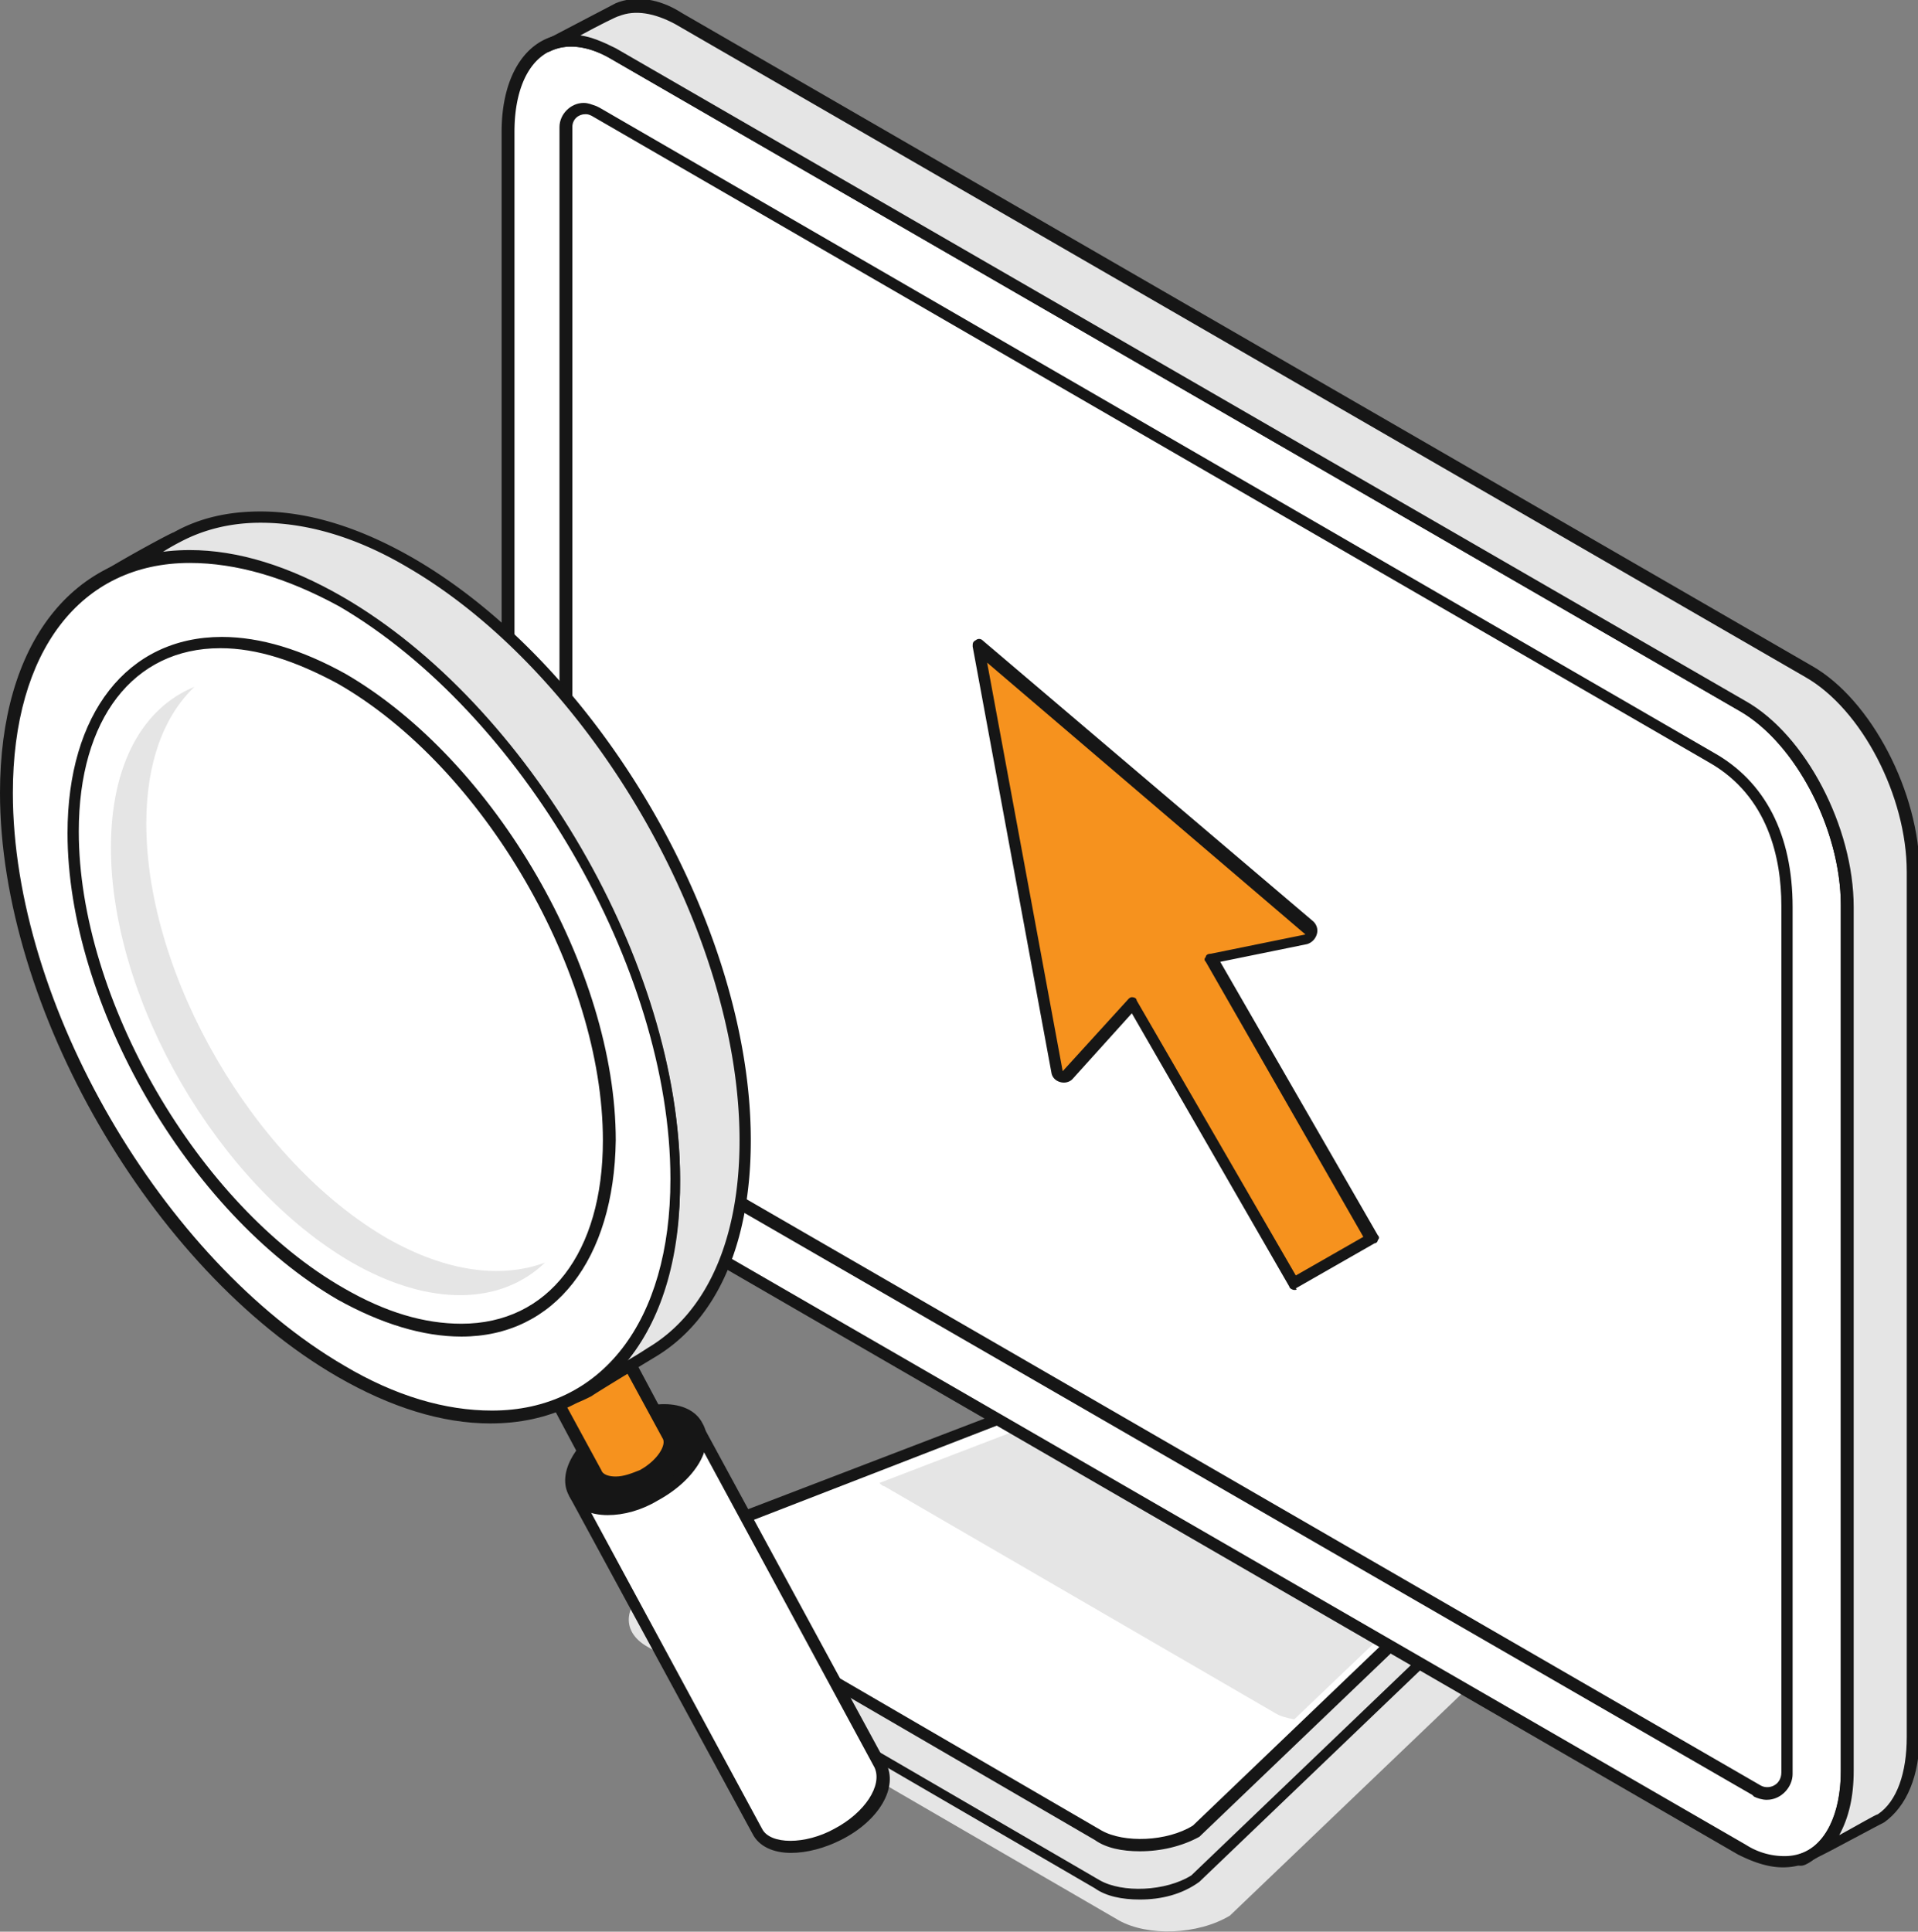 <svg width="142" height="143" viewBox="0 0 142 143" fill="none" xmlns="http://www.w3.org/2000/svg"><rect x="0" y="0" width="142" height="143" fill="#808080" stroke="none"/><g clip-path="url(#clip0_51_528)"><path d="M82.843 142.167l-34.875-20.242c-2.142-1.19-1.785-3.333.595-4.762l30.59-11.788c2.381-1.429 6.071-1.548 8.213-.357l23.449 13.693c2.142 1.19 1.785 3.334-.595 4.762L91.056 141.81c-2.38 1.429-6.07 1.548-8.213.357z" fill="#E5E5E5"/><path d="M81.177 139.547l-30.709-17.86c-.833-.476-1.19-1.072-1.31-1.786v-3.572c0-.833.596.595 1.786-.119l27.02-10.359c2.142-1.191 5.356-1.429 7.26-.357l20.711 12.145c.595.357 1.071-1.191 1.19-.715v3.691c0 .834-.595 1.667-1.785 2.382L88.438 139.19c-2.143 1.191-5.356 1.429-7.26.357z" fill="#E5E5E5"/><path d="M84.39 140.619c-1.308 0-2.499-.238-3.332-.834l-30.709-17.86c-.952-.595-1.428-1.309-1.428-2.143v-3.691c0-.595.476-.714.595-.714.238 0 .357.119.476.119.238.119.595.238.952.119l27.02-10.359c2.023-1.191 5.713-1.429 7.617-.238l20.711 12.145s.238-.239.238-.358c.119-.238.357-.476.595-.476.119 0 .357 0 .476.357 0 .119.119.238 0 3.334v.476c0 1.072-.714 2.025-2.023 2.739l-16.783 16.074c-1.31.953-2.857 1.31-4.404 1.31zm-34.755-23.933v3.215c0 .476.357 1.072 1.071 1.429l30.71 17.86c1.666.953 4.88.834 6.784-.357l16.783-16.074c1.071-.596 1.666-1.429 1.666-2.024v-2.739c-.238.238-.714.357-1.071.119l-20.592-12.264c-1.666-.952-4.88-.833-6.785.357l-27.019 10.359c-.476.238-1.19.238-1.547.119z" fill="#161616"/><path d="M81.177 135.975l-30.71-17.86c-1.904-1.071-1.666-2.977.477-4.167l27.02-10.359c2.142-1.191 5.356-1.429 7.26-.357l20.711 12.145c1.904 1.071 1.666 2.976-.476 4.167l-16.902 16.193c-2.262 1.072-5.476 1.31-7.38.238z" fill="#fff"/><path d="M84.39 137.047c-1.308 0-2.499-.238-3.332-.834l-30.71-17.86c-1.07-.476-1.547-1.19-1.547-2.143 0-1.071.715-2.024 2.024-2.738l27.02-10.359c2.023-1.191 5.713-1.429 7.617-.238l20.711 12.144c.952.596 1.428 1.31 1.428 2.144 0 1.071-.714 2.024-2.023 2.738l-16.783 16.074c-1.31.715-2.857 1.072-4.404 1.072zm-2.38-34.172c-1.428 0-2.856.357-3.809.952l-27.019 10.478c-.952.595-1.428 1.31-1.428 1.905 0 .715.595 1.191 1.071 1.429l30.71 17.86c1.666.953 4.88.834 6.784-.357l16.783-16.074c1.071-.596 1.666-1.31 1.666-2.024 0-.715-.595-1.191-1.071-1.429l-20.711-12.026c-.714-.476-1.785-.714-2.976-.714z" fill="#161616"/><path d="M104.03 116.091l-19.401-11.43c-1.785-.953-4.761-.834-6.785.238l-12.736 4.881c.12.119.239.239.358.239l28.923 16.788c.357.238.833.357 1.428.476l7.856-7.501c1.905-.952 2.024-2.738.357-3.691z" fill="#E5E5E5"/><path d="M128.907 136.927L45.35 88.587c-4.285-2.501-7.737-9.05-7.737-14.765V9.763c0-5.715 3.452-8.334 7.737-5.834l83.676 48.341c4.285 2.5 7.737 9.05 7.737 14.765v63.939c-.119 5.834-3.571 8.454-7.856 5.953z" fill="#fff"/><path d="M132.002 138.237c-1.071 0-2.143-.357-3.333-.952L45.112 88.944c-4.404-2.501-7.975-9.407-7.975-15.241V9.763c0-4.405 2.023-7.263 5.118-7.263 1.071 0 2.142.358 3.333.953l83.676 48.341c4.404 2.5 7.975 9.288 7.975 15.241v63.939c-.119 4.525-2.143 7.263-5.237 7.263zM42.255 3.453c-2.619 0-4.166 2.5-4.166 6.31v64.059c0 5.596 3.333 12.026 7.499 14.407l83.676 48.341a5.26 5.26 0 002.857.834c2.618 0 4.166-2.501 4.166-6.311V67.035c0-5.596-3.333-12.026-7.499-14.407L45.112 4.287c-1.072-.596-2.024-.834-2.857-.834z" fill="#161616"/><path d="M129.978 132.403L47.492 84.776c-3.452-2.143-5.594-6.549-5.594-11.073V9.406c0-1.071 1.19-1.666 2.023-1.19.12 0 .238.119.238.119l82.486 47.746c4.047 2.381 5.595 6.549 5.595 11.073v64.178c0 1.19-1.191 1.905-2.262 1.309v-.238z" fill="#fff"/><path d="M130.811 133.237c-.357 0-.714-.119-.952-.238l-.119-.119-82.486-47.627c-3.57-2.263-5.832-6.668-5.832-11.43V9.406c0-.953.833-1.786 1.785-1.786.357 0 .595.119.952.238l.238.119 82.486 47.746c3.809 2.143 5.833 6.072 5.833 11.43v64.178c0 .952-.833 1.905-1.905 1.905zM43.326 8.454c-.476 0-.952.357-.952.953v64.415c0 4.406 2.142 8.573 5.356 10.597l82.605 47.746c.595.357 1.548 0 1.548-.952V67.035c0-3.453-.953-8.096-5.357-10.597L43.802 8.573c-.238-.119-.357-.119-.476-.119z" fill="#161616"/><path d="M133.787 49.77L50.23 1.43C48.563.476 47.016.237 45.707.714c-.12.119-5 2.62-5.238 2.738 1.31-.595 2.976-.476 4.762.477l83.676 48.34c4.285 2.501 7.737 9.05 7.737 14.765v63.939c0 3.573-1.309 5.954-3.452 6.549.119 0 .357 0 .714-.238.119 0 5.118-2.738 5.237-2.858 1.429-1.071 2.381-3.095 2.381-6.072v-63.82c0-5.715-3.452-12.383-7.737-14.764z" fill="#E5E5E5"/><path d="M133.311 138.118s-.119 0 0 0c-.238 0-.476-.119-.476-.357s.119-.357.357-.476c1.904-.595 3.095-2.977 3.095-6.192V67.035c0-5.596-3.333-12.026-7.499-14.407L45.111 4.287c-1.666-.953-3.213-1.072-4.403-.477-.239.12-.477 0-.596-.238s0-.476.238-.595c0 0 5-2.62 5.238-2.739 1.428-.595 3.213-.357 4.88.715l83.676 48.341c4.404 2.5 7.975 9.407 7.975 15.24v63.94c0 2.977-.952 5.239-2.619 6.43 0 0-.476.238-4.046 2.143-.715.357-1.191.595-1.31.714-.357.238-.595.357-.833.357zM42.969 2.62c.833.119 1.666.476 2.619.952l83.676 48.342c4.404 2.5 7.975 9.287 7.975 15.24v63.939c0 1.906-.357 3.453-1.071 4.763 1.309-.714 2.737-1.548 2.856-1.548 1.429-.952 2.143-3.095 2.143-5.715V64.535c0-5.596-3.333-12.026-7.499-14.407L49.992 1.786c-1.548-.833-2.976-1.071-4.166-.595-.12 0-1.548.714-2.857 1.429z" fill="#161616"/><path d="M83.795 74.298l-4.88 5.358c-.238.238-.714.119-.833-.238L72.25 47.865 96.77 68.7c.237.239.118.715-.239.834l-7.022 1.429 12.141 20.718-5.833 3.334-12.022-20.718z" fill="#F6921E"/><path d="M95.817 95.492c-.119 0-.357-.12-.357-.238L83.796 75.012l-4.405 4.882c-.476.476-1.428.238-1.547-.476l-5.832-31.553c0-.238 0-.357.238-.476a.362.362 0 01.476 0l24.52 20.836c.238.239.357.596.238.953a1.073 1.073 0 01-.715.714l-6.427 1.31 11.665 20.242c.119.119.119.238 0 .357a.256.256 0 01-.238.238l-5.833 3.334c.12.119 0 .119-.119.119zm-12.021-21.67c.118 0 .118 0 0 0 .237 0 .356.119.356.238l11.784 20.36 4.999-2.857-11.664-20.36c-.12-.12-.12-.239 0-.358 0-.12.119-.238.357-.238l7.022-1.429-23.567-20.122 5.594 30.243 4.88-5.358s.12-.12.239-.12z" fill="#161616"/><path d="M51.539 105.613l-9.046 4.882 13.569 25.004c.833 1.429 3.452 1.548 5.951.238 2.5-1.31 3.928-3.691 3.095-5.12l-13.57-25.004z" fill="#fff"/><path d="M58.562 137.166c-1.31 0-2.381-.476-2.857-1.429l-13.57-25.004c0-.119-.118-.238 0-.357 0-.119.12-.239.239-.239l9.046-4.881c.238-.119.476 0 .595.238l13.57 25.004c.951 1.786-.477 4.286-3.334 5.715-1.19.596-2.5.953-3.69.953zm-2.143-1.786c.595 1.19 3.214 1.19 5.356 0 2.262-1.191 3.571-3.215 2.976-4.525L51.42 106.208l-8.332 4.525 13.331 24.647z" fill="#161616"/><path d="M51.539 105.613c.833 1.429-.595 3.691-3.095 5.12-2.5 1.309-5.237 1.309-5.951-.238-.833-1.429.595-3.692 3.095-5.12 2.5-1.31 5.237-1.191 5.951.238z" fill="#161616"/><path d="M44.992 112.161c-1.309 0-2.38-.476-2.856-1.428-.952-1.667.476-4.168 3.333-5.716 1.19-.595 2.5-1.071 3.69-1.071 1.309 0 2.38.476 2.856 1.429.952 1.667-.476 4.167-3.333 5.715-1.19.714-2.5 1.071-3.69 1.071zm4.047-7.263c-1.07 0-2.142.358-3.213.953-2.262 1.191-3.571 3.215-2.976 4.524.595 1.191 3.214 1.191 5.356 0 2.262-1.19 3.571-3.214 2.976-4.524-.238-.595-1.071-.953-2.143-.953z" fill="#161616"/><path d="M45.587 98.945l-5.356 2.857 3.81 7.144c.475.834 2.023.953 3.57.12 1.547-.834 2.38-2.144 1.904-2.977l-3.928-7.144z" fill="#F6921E"/><path d="M45.587 110.256c-.833 0-1.547-.357-1.904-.952l-3.809-7.144c0-.119-.119-.238 0-.357 0-.119.12-.239.238-.239l5.356-2.857c.238-.12.477 0 .596.238l3.809 7.144c.595 1.072-.238 2.739-2.024 3.691-.714.238-1.547.476-2.261.476zm-4.76-8.215l3.69 6.787c.118.357.594.476 1.07.476.596 0 1.19-.238 1.786-.476 1.31-.715 2.023-1.905 1.666-2.382l-3.69-6.787-4.523 2.382z" fill="#161616"/><path d="M30.352 41.673c-6.784-3.929-12.855-4.286-17.259-1.905-.119.12-6.546 3.691-6.784 3.93 4.523-3.453 11.307-3.334 18.806.952 13.688 7.86 24.758 27.03 24.758 42.745 0 7.978-2.857 13.574-7.499 16.074a8.206 8.206 0 001.19-.476c.12-.119 4.523-2.738 4.642-2.857 4.285-2.62 6.904-8.097 6.904-15.717 0-15.717-11.07-34.887-24.758-42.745z" fill="#E5E5E5"/><path d="M42.374 103.946c-.238 0-.357-.119-.357-.238-.12-.239 0-.477.238-.596 4.76-2.5 7.26-8.096 7.26-15.717 0-15.597-11.069-34.53-24.52-42.388-3.927-2.143-7.617-3.334-10.95-3.334-2.261 0-4.285.477-5.951 1.43-.357.237-.714.356-.952.595-.12.119-.357.238-.476.357-.12.119-.358.119-.596 0-.119-.12-.238-.357-.119-.596 0-.119.12-.119.596-.476.357-.238.595-.357.952-.595 1.904-1.19 5.237-2.977 5.356-2.977 1.904-1.071 4.047-1.548 6.427-1.548 3.571 0 7.38 1.191 11.308 3.453 13.807 7.978 24.996 27.267 24.996 43.103 0 7.62-2.5 13.335-7.142 16.074 0 0-4.523 2.738-4.642 2.857-.476.239-.952.477-1.428.596 0 0 .119 0 0 0zM14.045 40.84c3.571 0 7.38 1.19 11.308 3.453C39.16 52.27 50.349 71.559 50.349 87.395c0 5.597-1.429 10.121-3.928 13.336a29.523 29.523 0 001.547-.953c4.404-2.62 6.785-8.096 6.785-15.36 0-15.478-11.07-34.529-24.52-42.387-3.809-2.263-7.499-3.334-10.95-3.334-2.143 0-4.167.476-5.952 1.429 0 0-.714.357-1.428.833.595-.119 1.31-.119 2.142-.119z" fill="#161616"/><path d="M42.811 103.105c9.591-5.609 9.486-23.64-.235-40.273C32.855 46.198 17.199 37.26 7.608 42.87c-9.59 5.608-9.485 23.64.236 40.273 9.72 16.634 25.376 25.571 34.967 19.962z" fill="#fff"/><path d="M36.303 105.375c-3.57 0-7.38-1.191-11.307-3.453C11.189 93.944 0 74.536 0 58.7c0-11.073 5.356-17.979 14.045-17.979 3.571 0 7.38 1.19 11.308 3.453 13.807 7.978 24.996 27.267 24.996 43.103.119 11.192-5.356 18.098-14.046 18.098zM14.045 41.674C5.951 41.674.952 48.222.952 58.7c0 15.598 11.07 34.53 24.52 42.388 3.809 2.263 7.499 3.334 10.95 3.334 8.094 0 13.213-6.548 13.213-17.145 0-15.598-11.07-34.53-24.52-42.388-3.928-2.144-7.618-3.215-11.07-3.215z" fill="#161616"/><path d="M28.686 91.682c-9.88-5.715-17.855-19.408-17.855-30.72 0-4.524 1.31-7.977 3.571-10.12-3.809 1.548-6.19 5.715-6.19 11.907 0 11.31 7.976 25.004 17.855 30.719 5.832 3.334 11.07 3.096 14.283 0-3.213 1.19-7.26.714-11.664-1.786z" fill="#E5E5E5"/><path d="M34.161 98.945c-2.857 0-5.951-.952-9.165-2.738-11.07-6.43-19.997-21.909-19.997-34.53 0-8.81 4.404-14.526 11.427-14.526 2.857 0 5.951.952 9.165 2.738 11.07 6.43 19.997 21.909 19.997 34.53-.12 8.811-4.523 14.526-11.427 14.526zm-17.854-50.96c-6.428 0-10.475 5.238-10.475 13.573 0 12.383 8.808 27.624 19.64 33.815 3.095 1.786 5.951 2.62 8.689 2.62 6.428 0 10.474-5.24 10.474-13.574 0-12.383-8.808-27.624-19.64-33.815-3.094-1.667-5.95-2.62-8.688-2.62z" fill="#161616"/></g><defs><clipPath id="clip0_51_528"><path fill="#fff" d="M0 0h142v143H0z"/></clipPath></defs></svg>